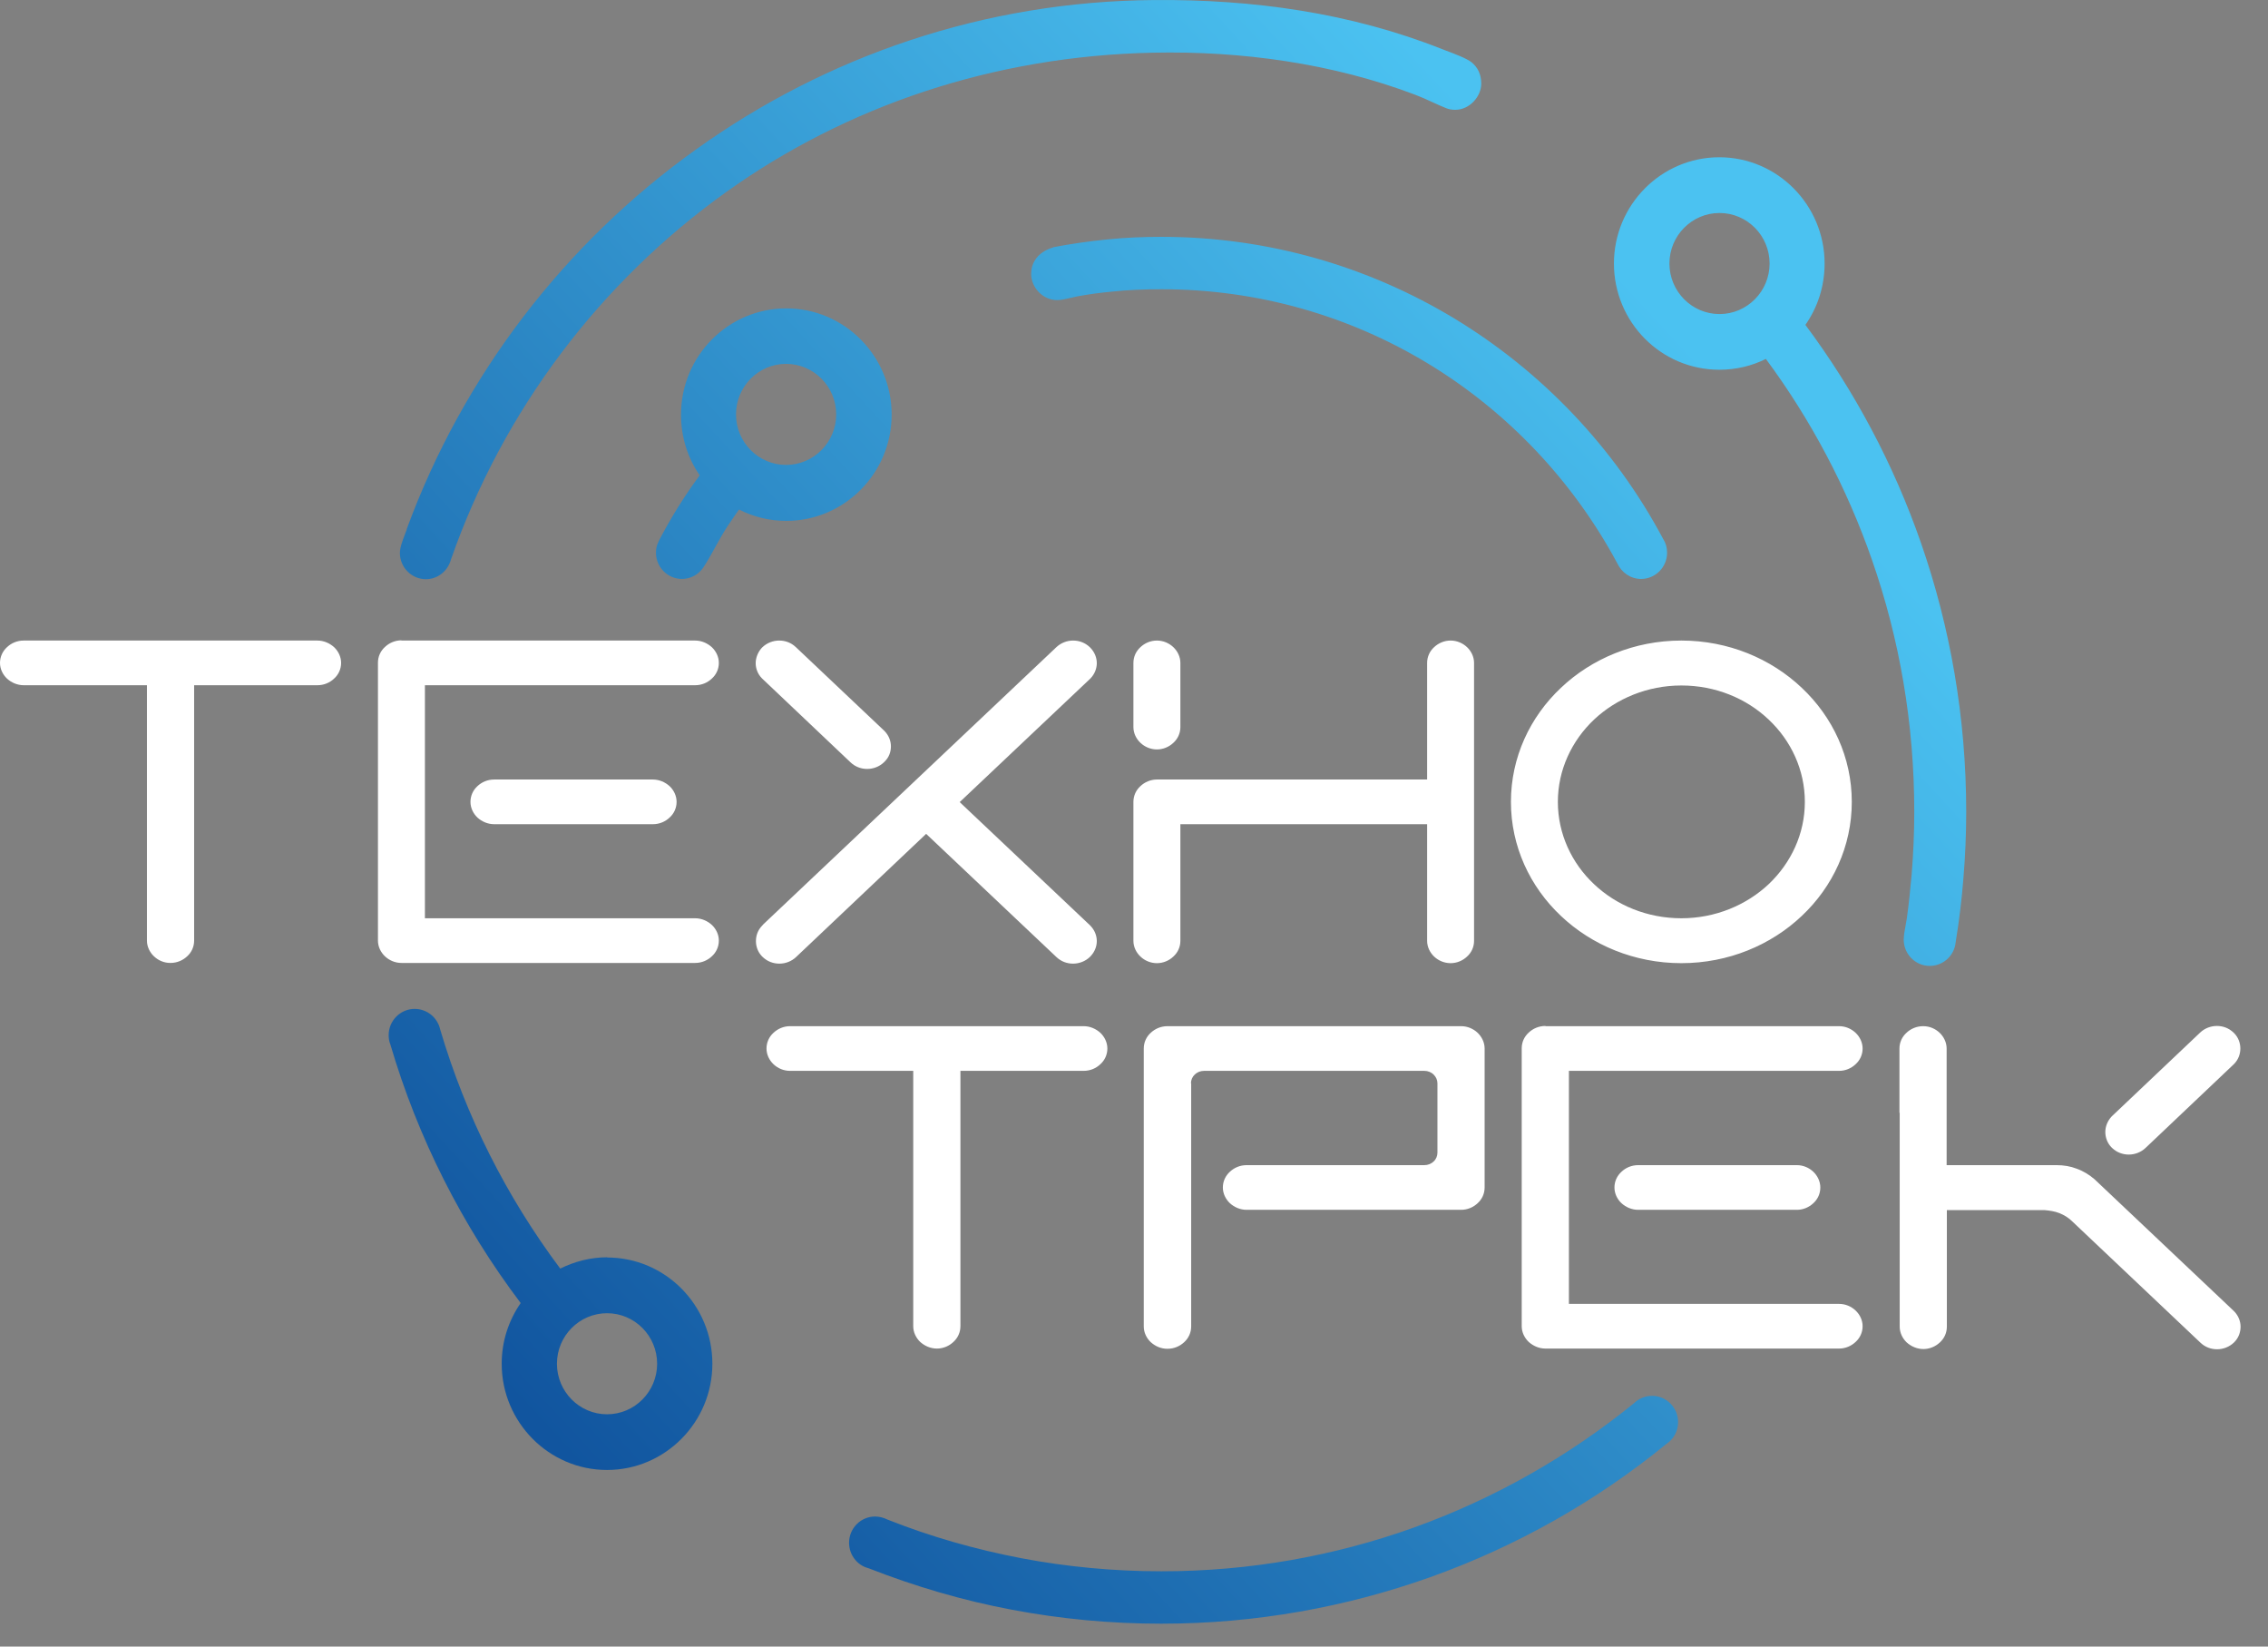 <?xml version="1.0" encoding="UTF-8"?> <svg xmlns="http://www.w3.org/2000/svg" width="62" height="45" viewBox="0 0 62 45" fill="none"><rect x="0" y="0" width="62" height="45" fill="#808080" stroke="none"/><path fill-rule="evenodd" clip-rule="evenodd" d="M17.964 37.271C17.964 36.509 17.35 35.89 16.595 35.89C15.84 35.89 15.225 36.509 15.225 37.271C15.225 38.032 15.84 38.652 16.595 38.652C17.35 38.652 17.964 38.032 17.964 37.271ZM39.098 43.104C41.465 42.259 43.647 41.02 45.56 39.458C45.752 39.329 45.874 39.11 45.874 38.864C45.874 38.471 45.554 38.148 45.163 38.148C44.978 38.148 44.805 38.219 44.677 38.342C42.886 39.8 40.844 40.962 38.631 41.755C36.481 42.523 34.165 42.943 31.752 42.943C30.441 42.943 29.161 42.82 27.933 42.588C26.678 42.349 25.45 42.001 24.26 41.529C24.157 41.478 24.042 41.446 23.921 41.446C23.53 41.446 23.211 41.768 23.211 42.162C23.211 42.497 23.434 42.781 23.742 42.859C25.009 43.355 26.327 43.743 27.664 43.994C28.995 44.246 30.358 44.375 31.746 44.375C34.325 44.375 36.794 43.923 39.098 43.104ZM52.515 14.842C51.767 12.687 50.692 10.673 49.354 8.879C49.687 8.402 49.879 7.828 49.879 7.202C49.879 5.602 48.587 4.298 47 4.298C45.413 4.298 44.12 5.602 44.12 7.202C44.12 8.802 45.407 10.105 47 10.105C47.454 10.105 47.889 10.002 48.273 9.809C49.502 11.467 50.487 13.325 51.178 15.313C51.926 17.461 52.33 19.771 52.33 22.185C52.33 22.765 52.304 23.333 52.259 23.895C52.221 24.308 52.182 24.714 52.125 25.108C52.117 25.157 52.107 25.214 52.096 25.273C52.07 25.413 52.042 25.568 52.042 25.682C52.042 26.076 52.362 26.398 52.752 26.398C53.123 26.398 53.43 26.114 53.462 25.747C53.558 25.166 53.628 24.585 53.673 24.011C53.724 23.404 53.75 22.798 53.75 22.185C53.75 19.616 53.315 17.145 52.515 14.842ZM19.026 4.085C15.449 6.64 12.666 10.247 11.118 14.461V14.474C11.104 14.512 11.088 14.554 11.071 14.599C11.008 14.764 10.932 14.96 10.932 15.113C10.932 15.506 11.252 15.829 11.642 15.829C11.969 15.829 12.244 15.603 12.327 15.293C13.754 11.209 16.409 7.712 19.845 5.253C23.147 2.891 27.171 1.53 31.516 1.44C33.928 1.388 36.43 1.73 38.701 2.595C38.855 2.653 39.007 2.723 39.155 2.791C39.284 2.85 39.41 2.908 39.533 2.956C39.61 2.988 39.693 3.001 39.782 3.001C40.173 3.001 40.493 2.64 40.493 2.285C40.493 2.027 40.39 1.833 40.23 1.704C40.097 1.597 39.764 1.471 39.541 1.388C39.497 1.371 39.457 1.356 39.424 1.343C36.903 0.343 34.241 -0.019 31.561 0.001C26.896 0.033 22.571 1.543 19.026 4.085ZM30.262 6.544C29.756 6.595 29.263 6.666 28.79 6.757V6.763C28.79 6.763 28.189 6.899 28.189 7.486C28.189 7.86 28.508 8.202 28.899 8.202C29.01 8.202 29.156 8.167 29.291 8.136C29.349 8.122 29.405 8.108 29.455 8.099C29.762 8.041 30.063 8.002 30.396 7.97C30.825 7.924 31.279 7.905 31.752 7.905C34.408 7.905 36.89 8.641 39.008 9.918C41.196 11.235 43.001 13.138 44.216 15.403C44.332 15.648 44.575 15.822 44.863 15.822C45.253 15.822 45.573 15.5 45.573 15.106C45.573 14.964 45.535 14.835 45.464 14.726C44.133 12.228 42.143 10.144 39.738 8.692C37.402 7.286 34.67 6.473 31.752 6.473C31.266 6.473 30.767 6.492 30.262 6.544ZM19.128 12.99C18.975 13.196 18.834 13.396 18.7 13.603C18.489 13.925 18.29 14.261 18.105 14.603C18.091 14.63 18.077 14.655 18.064 14.68C17.991 14.815 17.932 14.926 17.932 15.106C17.932 15.5 18.252 15.822 18.642 15.822C18.885 15.822 19.096 15.7 19.224 15.513C19.333 15.352 19.436 15.164 19.543 14.971C19.651 14.776 19.761 14.575 19.883 14.39L19.936 14.312C20.025 14.179 20.112 14.05 20.203 13.925C20.594 14.125 21.029 14.235 21.496 14.235C23.083 14.235 24.375 12.932 24.375 11.331C24.375 9.731 23.083 8.428 21.496 8.428C19.909 8.428 18.617 9.725 18.617 11.331C18.617 11.951 18.802 12.519 19.128 12.99ZM19.474 37.271C19.474 35.67 18.188 34.367 16.595 34.367L16.608 34.361C16.14 34.361 15.705 34.477 15.315 34.67C13.843 32.702 12.73 30.495 12.033 28.134C11.962 27.811 11.674 27.573 11.335 27.573C10.945 27.573 10.625 27.895 10.625 28.289C10.625 28.379 10.638 28.463 10.67 28.54C11.418 31.089 12.634 33.496 14.234 35.612C13.907 36.084 13.715 36.651 13.715 37.271C13.715 38.871 15.008 40.174 16.595 40.174C18.181 40.174 19.474 38.871 19.474 37.271ZM47.006 5.821C47.761 5.821 48.375 6.44 48.375 7.202C48.375 7.963 47.761 8.583 47.006 8.583C46.251 8.583 45.637 7.963 45.637 7.202C45.637 6.44 46.251 5.821 47.006 5.821ZM22.859 11.325C22.859 10.564 22.244 9.944 21.489 9.944C20.734 9.944 20.12 10.564 20.12 11.325C20.12 12.086 20.734 12.706 21.489 12.706C22.244 12.706 22.859 12.086 22.859 11.325Z" fill="url(#paint0_linear_244_3272)"></path><path fill-rule="evenodd" clip-rule="evenodd" d="M13.053 21.484C13.169 21.375 13.329 21.304 13.509 21.304H17.848C18.021 21.304 18.181 21.375 18.303 21.484C18.419 21.593 18.496 21.748 18.496 21.915C18.496 22.082 18.425 22.236 18.303 22.345C18.188 22.455 18.027 22.525 17.848 22.525H13.509C13.336 22.525 13.175 22.455 13.053 22.345C12.938 22.236 12.861 22.082 12.861 21.915C12.861 21.748 12.932 21.593 13.053 21.484ZM10.974 17.506H19.003C19.176 17.506 19.336 17.577 19.458 17.686C19.574 17.796 19.651 17.95 19.651 18.117C19.651 18.284 19.58 18.438 19.458 18.547C19.343 18.657 19.182 18.727 19.003 18.727H11.616V25.096H19.003C19.176 25.096 19.336 25.166 19.458 25.276C19.574 25.385 19.651 25.539 19.651 25.706C19.651 25.873 19.58 26.028 19.458 26.137C19.343 26.246 19.182 26.317 19.003 26.317H10.974C10.801 26.317 10.64 26.246 10.525 26.137C10.409 26.028 10.332 25.873 10.332 25.706V18.11C10.332 17.943 10.403 17.789 10.525 17.68C10.64 17.571 10.801 17.5 10.974 17.5V17.506ZM21.756 17.686L24.162 19.961L24.188 19.987C24.297 20.103 24.355 20.25 24.355 20.398C24.355 20.546 24.304 20.694 24.188 20.809L24.162 20.835C24.041 20.951 23.874 21.015 23.707 21.015C23.54 21.015 23.38 20.957 23.251 20.835L20.845 18.554L20.819 18.528C20.71 18.413 20.658 18.265 20.658 18.123C20.658 17.982 20.716 17.828 20.819 17.712L20.845 17.686C20.966 17.571 21.133 17.506 21.3 17.506C21.467 17.506 21.628 17.564 21.756 17.686ZM20.851 25.276L28.879 17.686C29.001 17.571 29.168 17.506 29.335 17.506C29.502 17.506 29.662 17.564 29.791 17.686L29.816 17.712C29.925 17.828 29.983 17.976 29.983 18.123C29.983 18.271 29.925 18.419 29.816 18.535L29.791 18.56L26.235 21.921L29.791 25.282L29.816 25.308C29.925 25.424 29.983 25.571 29.983 25.719C29.983 25.867 29.925 26.015 29.816 26.13L29.791 26.156C29.669 26.272 29.502 26.336 29.335 26.336C29.168 26.336 29.008 26.278 28.879 26.156L25.318 22.789L21.762 26.156C21.64 26.272 21.473 26.336 21.307 26.336C21.14 26.336 20.979 26.278 20.851 26.156L20.825 26.13C20.716 26.015 20.665 25.867 20.665 25.719C20.665 25.571 20.716 25.424 20.825 25.308L20.851 25.282V25.276ZM39.013 23.958V22.525H32.268V25.713C32.268 25.88 32.197 26.034 32.075 26.143C31.96 26.253 31.799 26.323 31.626 26.323C31.453 26.323 31.292 26.253 31.177 26.143C31.061 26.034 30.984 25.88 30.984 25.713V21.915C30.984 21.748 31.055 21.593 31.177 21.484C31.292 21.375 31.453 21.304 31.626 21.304H39.013V18.117C39.013 17.95 39.083 17.796 39.205 17.686C39.321 17.577 39.481 17.506 39.655 17.506C39.828 17.506 39.988 17.577 40.104 17.686C40.219 17.796 40.296 17.95 40.296 18.117V25.713C40.296 25.88 40.226 26.034 40.104 26.143C39.988 26.253 39.828 26.323 39.655 26.323C39.481 26.323 39.321 26.253 39.205 26.143C39.09 26.034 39.013 25.88 39.013 25.713V23.958ZM30.984 19.871V18.117C30.984 17.95 31.055 17.796 31.177 17.686C31.292 17.577 31.453 17.506 31.626 17.506C31.799 17.506 31.96 17.577 32.075 17.686C32.191 17.796 32.268 17.95 32.268 18.117V19.871C32.268 20.038 32.197 20.193 32.075 20.302C31.96 20.411 31.799 20.482 31.626 20.482C31.453 20.482 31.292 20.411 31.177 20.302C31.061 20.193 30.984 20.038 30.984 19.871ZM21.595 28.045H29.624C29.797 28.045 29.958 28.116 30.079 28.225C30.195 28.335 30.272 28.489 30.272 28.656C30.272 28.823 30.201 28.977 30.079 29.086C29.964 29.196 29.803 29.266 29.624 29.266H26.255V36.245C26.255 36.412 26.184 36.566 26.062 36.676C25.947 36.785 25.786 36.856 25.613 36.856C25.439 36.856 25.279 36.785 25.157 36.676C25.042 36.566 24.965 36.412 24.965 36.245V29.266H21.595C21.422 29.266 21.262 29.196 21.146 29.086C21.031 28.977 20.954 28.823 20.954 28.656C20.954 28.489 21.024 28.335 21.146 28.225C21.262 28.116 21.422 28.045 21.595 28.045ZM32.563 29.607V36.252C32.563 36.419 32.492 36.573 32.371 36.682C32.255 36.791 32.095 36.862 31.915 36.862C31.735 36.862 31.581 36.791 31.459 36.682C31.344 36.573 31.267 36.419 31.267 36.252V28.656C31.267 28.489 31.337 28.335 31.459 28.225C31.575 28.116 31.735 28.045 31.915 28.045H39.943C40.117 28.045 40.277 28.116 40.393 28.225C40.508 28.335 40.585 28.489 40.585 28.656V32.454C40.585 32.621 40.515 32.775 40.393 32.884C40.277 32.994 40.117 33.064 39.943 33.064H34.078C33.904 33.064 33.744 32.994 33.622 32.884C33.507 32.775 33.429 32.621 33.429 32.454C33.429 32.287 33.5 32.133 33.622 32.023C33.738 31.914 33.898 31.843 34.078 31.843H38.936C39.038 31.843 39.128 31.805 39.193 31.741C39.257 31.683 39.295 31.593 39.295 31.503V29.607C39.295 29.517 39.257 29.433 39.193 29.369C39.128 29.305 39.038 29.266 38.936 29.266H32.916C32.813 29.266 32.724 29.305 32.659 29.369C32.595 29.427 32.557 29.517 32.557 29.607H32.563ZM61.057 29.093L58.651 31.374C58.529 31.49 58.362 31.554 58.195 31.554C58.028 31.554 57.868 31.496 57.739 31.374L57.714 31.349C57.605 31.233 57.553 31.085 57.553 30.937C57.553 30.789 57.611 30.642 57.714 30.526L57.739 30.5L60.146 28.219C60.268 28.103 60.435 28.039 60.602 28.039C60.769 28.039 60.929 28.097 61.057 28.219L61.083 28.245C61.192 28.36 61.244 28.508 61.244 28.656C61.244 28.804 61.192 28.951 61.083 29.067L61.057 29.093ZM51.925 30.41V28.656C51.925 28.489 51.996 28.335 52.118 28.225C52.233 28.116 52.394 28.045 52.573 28.045C52.753 28.045 52.907 28.116 53.023 28.225C53.138 28.335 53.215 28.489 53.215 28.656V31.843H56.219C56.417 31.843 56.604 31.875 56.77 31.94C56.95 32.004 57.117 32.107 57.258 32.229L61.057 35.821L61.083 35.847C61.192 35.962 61.25 36.11 61.25 36.258C61.25 36.406 61.199 36.554 61.09 36.669L61.064 36.695C60.942 36.811 60.775 36.875 60.608 36.875C60.441 36.875 60.281 36.817 60.153 36.695L56.655 33.386C56.546 33.276 56.424 33.206 56.296 33.154C56.167 33.103 56.026 33.084 55.885 33.071H53.221V36.258C53.221 36.425 53.151 36.579 53.029 36.689C52.913 36.798 52.753 36.869 52.58 36.869C52.407 36.869 52.246 36.798 52.124 36.689C52.009 36.579 51.932 36.425 51.932 36.258V30.417L51.925 30.41ZM48.35 19.666C47.741 19.087 46.894 18.734 45.963 18.734C45.033 18.734 44.185 19.094 43.576 19.666C42.966 20.244 42.587 21.041 42.587 21.915C42.587 22.789 42.966 23.592 43.576 24.164C44.185 24.742 45.033 25.096 45.963 25.096C46.894 25.096 47.741 24.736 48.35 24.164C48.96 23.586 49.339 22.789 49.339 21.915C49.339 21.041 48.96 20.238 48.35 19.666ZM45.963 17.506C47.247 17.506 48.415 18.001 49.255 18.798C50.102 19.595 50.622 20.7 50.622 21.915C50.622 23.129 50.102 24.235 49.255 25.032C48.415 25.828 47.247 26.323 45.963 26.323C44.68 26.323 43.512 25.828 42.671 25.032C41.824 24.235 41.304 23.129 41.304 21.915C41.304 20.7 41.824 19.595 42.671 18.798C43.512 18.001 44.68 17.506 45.963 17.506ZM44.327 32.023C44.442 31.914 44.603 31.843 44.782 31.843H49.121C49.294 31.843 49.454 31.914 49.57 32.023C49.685 32.133 49.762 32.287 49.762 32.454C49.762 32.621 49.692 32.775 49.57 32.884C49.454 32.994 49.294 33.064 49.121 33.064H44.782C44.609 33.064 44.449 32.994 44.327 32.884C44.211 32.775 44.134 32.621 44.134 32.454C44.134 32.287 44.205 32.133 44.327 32.023ZM42.247 28.045H50.276C50.449 28.045 50.609 28.116 50.725 28.225C50.841 28.335 50.918 28.489 50.918 28.656C50.918 28.823 50.847 28.977 50.725 29.086C50.609 29.196 50.449 29.266 50.276 29.266H42.889V35.635H50.276C50.449 35.635 50.609 35.705 50.725 35.815C50.841 35.924 50.918 36.078 50.918 36.245C50.918 36.412 50.847 36.566 50.725 36.676C50.609 36.785 50.449 36.856 50.276 36.856H42.247C42.074 36.856 41.914 36.785 41.792 36.676C41.676 36.566 41.599 36.412 41.599 36.245V28.649C41.599 28.482 41.67 28.328 41.792 28.219C41.907 28.11 42.068 28.039 42.247 28.039V28.045ZM0.648 17.506H8.677C8.85 17.506 9.01 17.577 9.132 17.686C9.248 17.796 9.325 17.95 9.325 18.117C9.325 18.284 9.254 18.438 9.132 18.547C9.017 18.657 8.856 18.727 8.677 18.727H5.307V25.706C5.307 25.873 5.237 26.028 5.115 26.137C4.999 26.246 4.839 26.317 4.659 26.317C4.48 26.317 4.325 26.246 4.21 26.137C4.094 26.028 4.017 25.873 4.017 25.706V18.727H0.648C0.475 18.727 0.314 18.657 0.193 18.547C0.077 18.438 0 18.284 0 18.117C0 17.95 0.071 17.796 0.193 17.686C0.308 17.577 0.468 17.506 0.648 17.506Z" fill="white"></path><defs><linearGradient id="paint0_linear_244_3272" x1="14.547" y1="38.776" x2="46.208" y2="9.479" gradientUnits="userSpaceOnUse"><stop stop-color="#11559F"></stop><stop offset="1" stop-color="#4BC2F1"></stop></linearGradient></defs></svg> 
